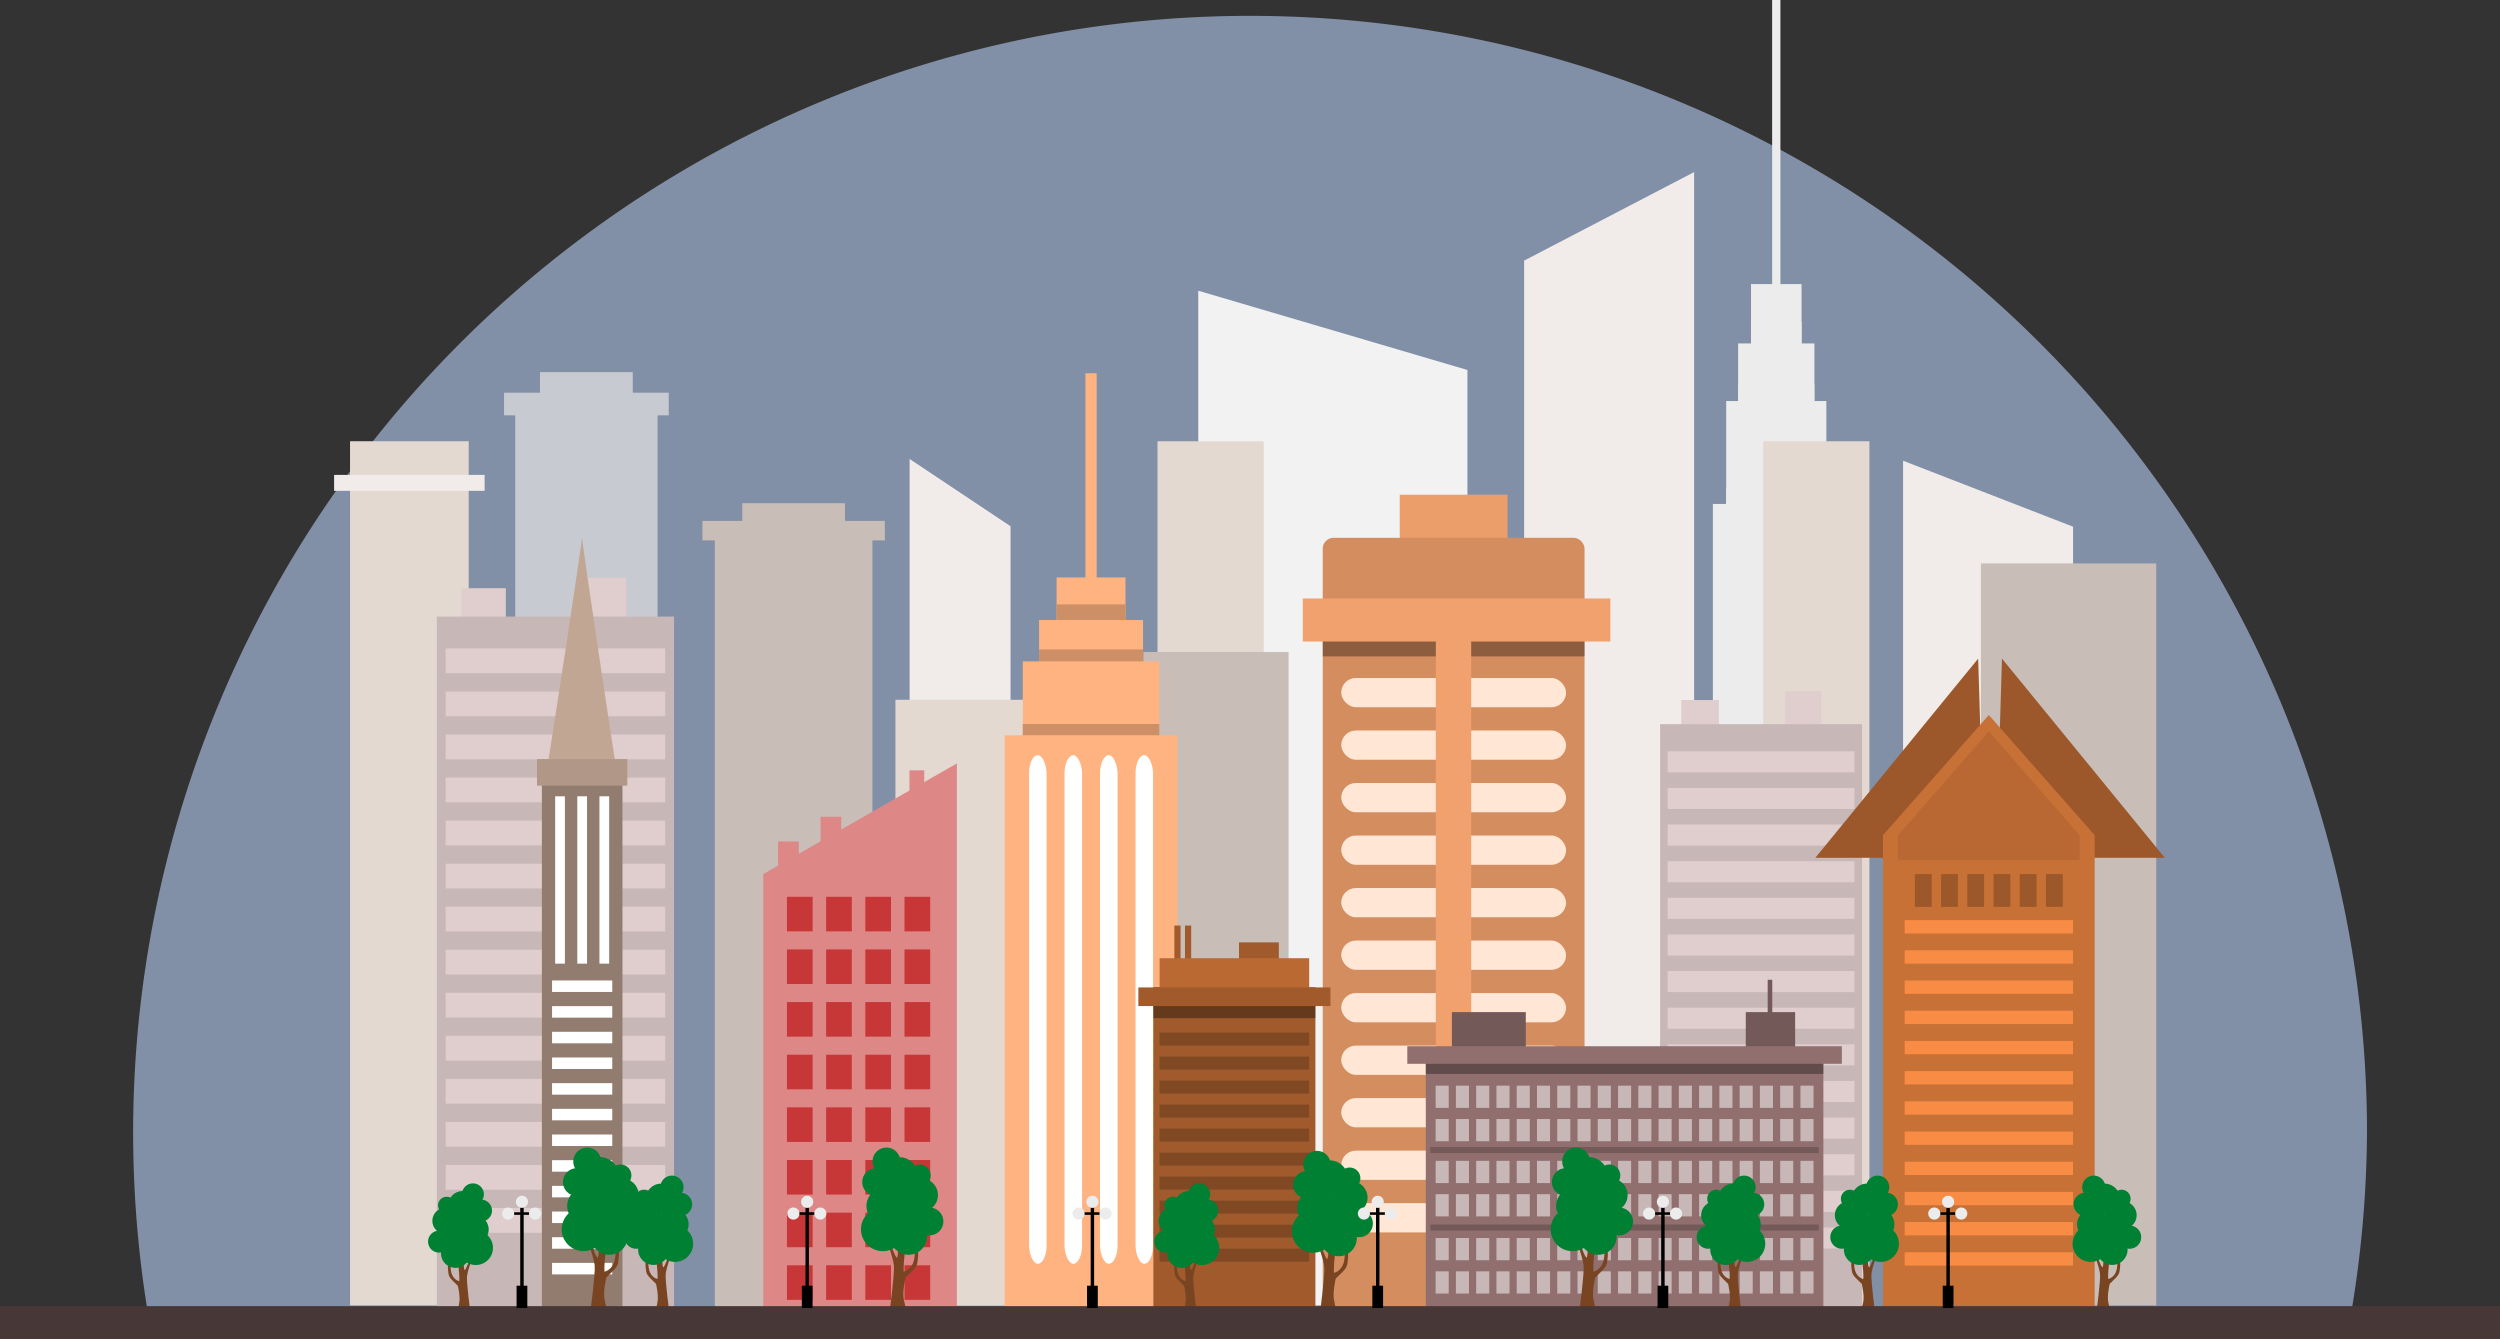 <?xml version="1.0" encoding="UTF-8"?>
<svg width="8067.3" height="4320.5" version="1.1" viewBox="0 0 2134.5 1143.1" xmlns="http://www.w3.org/2000/svg">
 <rect x="0" y="0" width="2134.5" height="1143.1" fill="#333333" stroke="none"/>
 <g transform="translate(6.089 847.67)">
  <path d="m1061.2-834.16a953.62 953.62 0 0 0-953.62 953.62 953.62 953.62 0 0 0 13.666 160.36h1879a953.62 953.62 0 0 0 14.612-160.36 953.62 953.62 0 0 0-953.62-953.62z" fill="#afc6e9" opacity=".633" style="paint-order:fill markers stroke"/>
  <path d="m1246.8-531.79-229.81-67.681v866.32h229.81z" fill="#f2f2f2" style="paint-order:fill markers stroke"/>
  <g transform="matrix(.685 0 0 1.301 1461.3 299)" fill="#ececec">
   <rect x="66.663" y="-881.58" width="10.305" height="279.39" style="paint-order:fill markers stroke"/>
   <rect x="40.327" y="-694.94" width="62.976" height="92.747" style="paint-order:fill markers stroke"/>
   <rect x="40.327" y="-670.32" width="62.976" height="61.831" style="paint-order:fill markers stroke"/>
   <rect x="24.297" y="-656.01" width="95.037" height="92.747" style="paint-order:fill markers stroke"/>
   <rect x="24.297" y="-629.1" width="95.037" height="65.839" style="paint-order:fill markers stroke"/>
   <rect x="9.411" y="-618.22" width="124.81" height="92.747" style="paint-order:fill markers stroke"/>
   <rect x="9.411" y="-560.97" width="124.81" height="35.496" style="paint-order:fill markers stroke"/>
   <rect x="-7.191" y="-550.67" width="158.01" height="538.16" style="paint-order:fill markers stroke"/>
   <g transform="matrix(1,0,0,2.093,4.008,581.74)">
    <rect x="11.129" y="-532.35" width="16.03" height="222.13" ry="8.015" style="paint-order:fill markers stroke"/>
    <rect x="43.571" y="-532.35" width="16.03" height="222.13" ry="8.015" style="paint-order:fill markers stroke"/>
    <rect x="76.014" y="-532.35" width="16.03" height="222.13" ry="8.015" style="paint-order:fill markers stroke"/>
    <rect x="108.46" y="-532.35" width="16.03" height="222.13" ry="8.015" style="paint-order:fill markers stroke"/>
   </g>
  </g>
  <g transform="matrix(.903 0 0 1.162 922.58 -409.52)" fill="#f0ebe8" opacity=".633">
   <rect x="-541.26" y="-74.929" width="134.56" height="663.73" opacity="1" style="paint-order:fill markers stroke"/>
   <rect x="-551.85" y="-88.536" width="155.73" height="16.631" opacity="1" style="paint-order:fill markers stroke"/>
   <rect x="-517.83" y="-103.65" width="87.69" height="24.19" opacity="1" style="paint-order:fill markers stroke"/>
  </g>
  <g transform="translate(1145.5,-314.39)" fill="#c8beb7">
   <rect x="-541.26" y="-74.929" width="134.56" height="663.73" style="paint-order:fill markers stroke"/>
   <rect x="-551.85" y="-88.536" width="155.73" height="16.631" style="paint-order:fill markers stroke"/>
   <rect x="-517.83" y="-103.65" width="87.69" height="24.19" style="paint-order:fill markers stroke"/>
  </g>
  <g fill="#f1ece9">
   <path d="m1763.9-397.99-145.14-56.342v721.18h145.14z" style="paint-order:fill markers stroke"/>
   <path d="m1295.2-625.17 145.14-75.595v967.62h-145.14z" style="paint-order:fill markers stroke"/>
   <path d="m770.54-455.84 86.179 57.452v665.24h-86.179z" style="paint-order:fill markers stroke"/>
  </g>
  <g fill="#e4d9d1">
   <rect x="758.44" y="-250.22" width="110.37" height="517.07" style="paint-order:fill markers stroke"/>
   <rect x="292.78" y="-470.96" width="101.3" height="737.81" style="paint-order:fill markers stroke"/>
   <rect x="1499.3" y="-470.96" width="90.714" height="737.81" style="paint-order:fill markers stroke"/>
   <rect x="982.2" y="-470.96" width="90.714" height="737.81" style="paint-order:fill markers stroke"/>
  </g>
  <rect x="1685.2" y="-366.64" width="149.68" height="633.49" fill="#c8beb7" style="paint-order:fill markers stroke"/>
  <rect x="970.11" y="-291.04" width="123.98" height="557.89" fill="#c8beb7" style="paint-order:fill markers stroke"/>
  <g transform="matrix(.851 0 0 .851 2250.2 -7.394)">
   <rect x="-964.6" y="-285.08" width="37.798" height="31.75" fill="#e0cdcd" style="paint-order:fill markers stroke"/>
   <rect x="-860.27" y="-294.15" width="36.286" height="39.31" fill="#e0cdcd" style="paint-order:fill markers stroke"/>
   <rect x="-985.76" y="-260.89" width="202.6" height="595.69" fill="#c8b7b7" style="paint-order:fill markers stroke"/>
   <g transform="translate(-201.08,-80.131)" fill="#e0cdcd">
    <rect x="-777.12" y="-153.55" width="187.48" height="21.167" style="paint-order:fill markers stroke"/>
    <rect x="-777.12" y="-116.8" width="187.48" height="21.167" style="paint-order:fill markers stroke"/>
    <rect x="-777.12" y="-80.046" width="187.48" height="21.167" style="paint-order:fill markers stroke"/>
    <rect x="-777.12" y="-43.295" width="187.48" height="21.167" style="paint-order:fill markers stroke"/>
    <rect x="-777.12" y="-6.544" width="187.48" height="21.167" style="paint-order:fill markers stroke"/>
    <rect x="-777.12" y="30.207" width="187.48" height="21.167" style="paint-order:fill markers stroke"/>
    <rect x="-777.12" y="66.958" width="187.48" height="21.167" style="paint-order:fill markers stroke"/>
    <rect x="-777.12" y="103.71" width="187.48" height="21.167" style="paint-order:fill markers stroke"/>
    <rect x="-777.12" y="140.46" width="187.48" height="21.167" style="paint-order:fill markers stroke"/>
    <rect x="-777.12" y="177.21" width="187.48" height="21.167" style="paint-order:fill markers stroke"/>
    <rect x="-777.12" y="213.96" width="187.48" height="21.167" style="paint-order:fill markers stroke"/>
    <rect x="-777.12" y="250.71" width="187.48" height="21.167" style="paint-order:fill markers stroke"/>
    <rect x="-777.12" y="287.46" width="187.48" height="21.167" style="paint-order:fill markers stroke"/>
    <rect x="-777.12" y="324.21" width="187.48" height="21.167" style="paint-order:fill markers stroke"/>
   </g>
  </g>
  <g transform="matrix(.812 0 0 .812 1070.8 252.15)">
   <rect x="145.58" y="-834.31" width="113.35" height="69.63" ry="0" fill="#eb9d6a" style="paint-order:fill markers stroke"/>
   <rect x="64.62" y="-788.97" width="275.28" height="812.89" ry="11.271" fill="#d38d5f" style="paint-order:fill markers stroke"/>
   <g fill="#ffe6d5">
    <rect x="84.051" y="-641.61" width="236.42" height="30.767" ry="15.383" style="paint-order:fill markers stroke"/>
    <rect x="84.051" y="-586.39" width="236.42" height="30.767" ry="15.383" style="paint-order:fill markers stroke"/>
    <rect x="84.051" y="-531.18" width="236.42" height="30.767" ry="15.383" style="paint-order:fill markers stroke"/>
    <rect x="84.051" y="-475.96" width="236.42" height="30.767" ry="15.383" style="paint-order:fill markers stroke"/>
    <rect x="84.051" y="-420.74" width="236.42" height="30.767" ry="15.383" style="paint-order:fill markers stroke"/>
    <rect x="84.051" y="-365.52" width="236.42" height="30.767" ry="15.383" style="paint-order:fill markers stroke"/>
    <rect x="84.051" y="-310.3" width="236.42" height="30.767" ry="15.383" style="paint-order:fill markers stroke"/>
    <rect x="84.051" y="-255.08" width="236.42" height="30.767" ry="15.383" style="paint-order:fill markers stroke"/>
    <rect x="84.051" y="-199.86" width="236.42" height="30.767" ry="15.383" style="paint-order:fill markers stroke"/>
    <rect x="84.051" y="-144.65" width="236.42" height="30.767" ry="15.383" style="paint-order:fill markers stroke"/>
    <rect x="84.051" y="-89.428" width="236.42" height="30.767" ry="15.383" style="paint-order:fill markers stroke"/>
   </g>
   <rect x="64.62" y="-712.86" width="275.28" height="48.579" ry=".674" opacity=".338" style="paint-order:fill markers stroke"/>
   <path transform="matrix(.283 0 0 .283 97.006 -250.45)" d="m-188.57-1677.5v160h494.29v2451.7c0 22.034 17.738 39.771 39.771 39.771h51.885c22.034 0 39.771-17.738 39.771-39.771v-2451.7h517.14v-160z" fill="#f1a16d" style="paint-order:fill markers stroke"/>
  </g>
  <g transform="translate(1352.6,-60.387)">
   <rect x="-964.6" y="-285.08" width="37.798" height="31.75" fill="#e0cdcd" style="paint-order:fill markers stroke"/>
   <rect x="-860.27" y="-294.15" width="36.286" height="39.31" fill="#e0cdcd" style="paint-order:fill markers stroke"/>
   <rect x="-985.76" y="-260.89" width="202.6" height="595.69" fill="#c8b7b7" style="paint-order:fill markers stroke"/>
   <g transform="translate(-201.08,-80.131)" fill="#e0cdcd">
    <rect x="-777.12" y="-153.55" width="187.48" height="21.167" style="paint-order:fill markers stroke"/>
    <rect x="-777.12" y="-116.8" width="187.48" height="21.167" style="paint-order:fill markers stroke"/>
    <rect x="-777.12" y="-80.046" width="187.48" height="21.167" style="paint-order:fill markers stroke"/>
    <rect x="-777.12" y="-43.295" width="187.48" height="21.167" style="paint-order:fill markers stroke"/>
    <rect x="-777.12" y="-6.544" width="187.48" height="21.167" style="paint-order:fill markers stroke"/>
    <rect x="-777.12" y="30.207" width="187.48" height="21.167" style="paint-order:fill markers stroke"/>
    <rect x="-777.12" y="66.958" width="187.48" height="21.167" style="paint-order:fill markers stroke"/>
    <rect x="-777.12" y="103.71" width="187.48" height="21.167" style="paint-order:fill markers stroke"/>
    <rect x="-777.12" y="140.46" width="187.48" height="21.167" style="paint-order:fill markers stroke"/>
    <rect x="-777.12" y="177.21" width="187.48" height="21.167" style="paint-order:fill markers stroke"/>
    <rect x="-777.12" y="213.96" width="187.48" height="21.167" style="paint-order:fill markers stroke"/>
    <rect x="-777.12" y="250.71" width="187.48" height="21.167" style="paint-order:fill markers stroke"/>
    <rect x="-777.12" y="287.46" width="187.48" height="21.167" style="paint-order:fill markers stroke"/>
    <rect x="-777.12" y="324.21" width="187.48" height="21.167" style="paint-order:fill markers stroke"/>
   </g>
  </g>
  <g transform="matrix(.789 0 0 .789 1010.8 -25.344)">
   <g fill="#de8787">
    <path d="m-462.91-96.421 209.54-119.74v598.68h-209.54z" style="paint-order:fill markers stroke"/>
    <rect x="-446.87" y="-131.7" width="22.451" height="27.796" style="paint-order:fill markers stroke"/>
    <rect x="-400.9" y="-158.43" width="22.451" height="27.796" style="paint-order:fill markers stroke"/>
   </g>
   <g fill="#c83737">
    <g transform="translate(0,-1.9582e-5)">
     <rect x="-437.25" y="-71.832" width="27.796" height="37.418" style="paint-order:fill markers stroke"/>
     <rect x="-394.85" y="-71.832" width="27.796" height="37.418" style="paint-order:fill markers stroke"/>
     <rect x="-352.44" y="-71.832" width="27.796" height="37.418" style="paint-order:fill markers stroke"/>
     <rect x="-310.03" y="-71.832" width="27.796" height="37.418" style="paint-order:fill markers stroke"/>
    </g>
    <g transform="translate(0,-8.247)">
     <rect x="-437.25" y="-6.618" width="27.796" height="37.418" style="paint-order:fill markers stroke"/>
     <rect x="-394.85" y="-6.618" width="27.796" height="37.418" style="paint-order:fill markers stroke"/>
     <rect x="-352.44" y="-6.618" width="27.796" height="37.418" style="paint-order:fill markers stroke"/>
     <rect x="-310.03" y="-6.618" width="27.796" height="37.418" style="paint-order:fill markers stroke"/>
    </g>
    <g transform="translate(0,-5.804)">
     <rect x="-437.25" y="47.905" width="27.796" height="37.418" style="paint-order:fill markers stroke"/>
     <rect x="-394.85" y="47.905" width="27.796" height="37.418" style="paint-order:fill markers stroke"/>
     <rect x="-352.44" y="47.905" width="27.796" height="37.418" style="paint-order:fill markers stroke"/>
     <rect x="-310.03" y="47.905" width="27.796" height="37.418" style="paint-order:fill markers stroke"/>
    </g>
    <g transform="translate(0,-6.567)">
     <rect x="-437.25" y="105.64" width="27.796" height="37.418" style="paint-order:fill markers stroke"/>
     <rect x="-394.85" y="105.64" width="27.796" height="37.418" style="paint-order:fill markers stroke"/>
     <rect x="-352.44" y="105.64" width="27.796" height="37.418" style="paint-order:fill markers stroke"/>
     <rect x="-310.03" y="105.64" width="27.796" height="37.418" style="paint-order:fill markers stroke"/>
    </g>
    <g transform="translate(0 -.916)">
     <rect x="-437.25" y="156.95" width="27.796" height="37.418" style="paint-order:fill markers stroke"/>
     <rect x="-394.85" y="156.95" width="27.796" height="37.418" style="paint-order:fill markers stroke"/>
     <rect x="-352.44" y="156.95" width="27.796" height="37.418" style="paint-order:fill markers stroke"/>
     <rect x="-310.03" y="156.95" width="27.796" height="37.418" style="paint-order:fill markers stroke"/>
    </g>
    <g transform="translate(0,-1.68)">
     <rect x="-437.25" y="214.68" width="27.796" height="37.418" style="paint-order:fill markers stroke"/>
     <rect x="-394.85" y="214.68" width="27.796" height="37.418" style="paint-order:fill markers stroke"/>
     <rect x="-352.44" y="214.68" width="27.796" height="37.418" style="paint-order:fill markers stroke"/>
     <rect x="-310.03" y="214.68" width="27.796" height="37.418" style="paint-order:fill markers stroke"/>
    </g>
    <g transform="translate(0 .764)">
     <rect x="-437.25" y="269.2" width="27.796" height="37.418" style="paint-order:fill markers stroke"/>
     <rect x="-394.85" y="269.2" width="27.796" height="37.418" style="paint-order:fill markers stroke"/>
     <rect x="-352.44" y="269.2" width="27.796" height="37.418" style="paint-order:fill markers stroke"/>
     <rect x="-310.03" y="269.2" width="27.796" height="37.418" style="paint-order:fill markers stroke"/>
    </g>
    <rect x="-437.25" y="326.93" width="27.796" height="37.418" style="paint-order:fill markers stroke"/>
    <rect x="-394.85" y="326.93" width="27.796" height="37.418" style="paint-order:fill markers stroke"/>
    <rect x="-352.44" y="326.93" width="27.796" height="37.418" style="paint-order:fill markers stroke"/>
    <rect x="-310.03" y="326.93" width="27.796" height="37.418" style="paint-order:fill markers stroke"/>
   </g>
   <rect x="-304.69" y="-208.67" width="16.036" height="27.796" fill="#de8787" style="paint-order:fill markers stroke"/>
  </g>
  <g transform="matrix(.934 0 0 .934 858.37 294.41)">
   <rect x="66.663" y="-881.58" width="10.305" height="279.39" fill="#ffb380" style="paint-order:fill markers stroke"/>
   <rect x="40.327" y="-694.94" width="62.976" height="92.747" fill="#ffb380" style="paint-order:fill markers stroke"/>
   <rect x="40.327" y="-670.32" width="62.976" height="61.831" fill="#cc8f66" style="paint-order:fill markers stroke"/>
   <rect x="24.297" y="-656.01" width="95.037" height="92.747" fill="#ffb380" style="paint-order:fill markers stroke"/>
   <rect x="24.297" y="-629.1" width="95.037" height="65.839" fill="#cc8f66" style="paint-order:fill markers stroke"/>
   <rect x="9.411" y="-618.22" width="124.81" height="92.747" fill="#ffb380" style="paint-order:fill markers stroke"/>
   <rect x="9.411" y="-560.97" width="124.81" height="35.496" fill="#cc8f66" style="paint-order:fill markers stroke"/>
   <rect x="-7.191" y="-550.67" width="158.01" height="538.16" fill="#ffb380" style="paint-order:fill markers stroke"/>
   <g transform="matrix(1,0,0,2.093,4.008,581.74)" fill="#fff">
    <rect x="11.129" y="-532.35" width="16.03" height="222.13" ry="8.015" style="paint-order:fill markers stroke"/>
    <rect x="43.571" y="-532.35" width="16.03" height="222.13" ry="8.015" style="paint-order:fill markers stroke"/>
    <rect x="76.014" y="-532.35" width="16.03" height="222.13" ry="8.015" style="paint-order:fill markers stroke"/>
    <rect x="108.46" y="-532.35" width="16.03" height="222.13" ry="8.015" style="paint-order:fill markers stroke"/>
   </g>
  </g>
  <g transform="matrix(.975 0 0 .975 1241.4 441.43)">
   <rect x="249.29" y="-435.88" width="43.225" height="35.782" fill="#745959" style="paint-order:fill markers stroke"/>
   <rect x="-8.05" y="-435.88" width="64.694" height="35.782" fill="#745959" style="paint-order:fill markers stroke"/>
   <rect x="-30.92" y="-393.86" width="348.15" height="220.23" fill="#916f6f" style="paint-order:fill markers stroke"/>
   <rect x="-30.92" y="-393.86" width="348.15" height="12.145" opacity=".321" style="paint-order:fill markers stroke"/>
   <g fill="#c8b7b7">
    <g transform="translate(-1.368)">
     <rect x="-20.932" y="-371.47" width="11.45" height="19.465" style="paint-order:fill markers stroke"/>
     <rect x="-3.184" y="-371.47" width="11.45" height="19.465" style="paint-order:fill markers stroke"/>
     <rect x="14.564" y="-371.47" width="11.45" height="19.465" style="paint-order:fill markers stroke"/>
     <rect x="32.312" y="-371.47" width="11.45" height="19.465" style="paint-order:fill markers stroke"/>
     <rect x="50.06" y="-371.47" width="11.45" height="19.465" style="paint-order:fill markers stroke"/>
     <rect x="67.808" y="-371.47" width="11.45" height="19.465" style="paint-order:fill markers stroke"/>
     <rect x="85.555" y="-371.47" width="11.45" height="19.465" style="paint-order:fill markers stroke"/>
     <rect x="103.3" y="-371.47" width="11.45" height="19.465" style="paint-order:fill markers stroke"/>
     <rect x="121.05" y="-371.47" width="11.45" height="19.465" style="paint-order:fill markers stroke"/>
     <rect x="138.8" y="-371.47" width="11.45" height="19.465" style="paint-order:fill markers stroke"/>
     <rect x="156.55" y="-371.47" width="11.45" height="19.465" style="paint-order:fill markers stroke"/>
     <rect x="174.29" y="-371.47" width="11.45" height="19.465" style="paint-order:fill markers stroke"/>
     <rect x="192.04" y="-371.47" width="11.45" height="19.465" style="paint-order:fill markers stroke"/>
     <rect x="209.79" y="-371.47" width="11.45" height="19.465" style="paint-order:fill markers stroke"/>
     <rect x="227.54" y="-371.47" width="11.45" height="19.465" style="paint-order:fill markers stroke"/>
     <rect x="245.29" y="-371.47" width="11.45" height="19.465" style="paint-order:fill markers stroke"/>
     <rect x="263.03" y="-371.47" width="11.45" height="19.465" style="paint-order:fill markers stroke"/>
     <rect x="280.78" y="-371.47" width="11.45" height="19.465" style="paint-order:fill markers stroke"/>
     <rect x="298.53" y="-371.47" width="11.45" height="19.465" style="paint-order:fill markers stroke"/>
    </g>
    <g transform="translate(-1.368,29.198)">
     <rect x="-20.932" y="-371.47" width="11.45" height="19.465" style="paint-order:fill markers stroke"/>
     <rect x="-3.184" y="-371.47" width="11.45" height="19.465" style="paint-order:fill markers stroke"/>
     <rect x="14.564" y="-371.47" width="11.45" height="19.465" style="paint-order:fill markers stroke"/>
     <rect x="32.312" y="-371.47" width="11.45" height="19.465" style="paint-order:fill markers stroke"/>
     <rect x="50.06" y="-371.47" width="11.45" height="19.465" style="paint-order:fill markers stroke"/>
     <rect x="67.808" y="-371.47" width="11.45" height="19.465" style="paint-order:fill markers stroke"/>
     <rect x="85.555" y="-371.47" width="11.45" height="19.465" style="paint-order:fill markers stroke"/>
     <rect x="103.3" y="-371.47" width="11.45" height="19.465" style="paint-order:fill markers stroke"/>
     <rect x="121.05" y="-371.47" width="11.45" height="19.465" style="paint-order:fill markers stroke"/>
     <rect x="138.8" y="-371.47" width="11.45" height="19.465" style="paint-order:fill markers stroke"/>
     <rect x="156.55" y="-371.47" width="11.45" height="19.465" style="paint-order:fill markers stroke"/>
     <rect x="174.29" y="-371.47" width="11.45" height="19.465" style="paint-order:fill markers stroke"/>
     <rect x="192.04" y="-371.47" width="11.45" height="19.465" style="paint-order:fill markers stroke"/>
     <rect x="209.79" y="-371.47" width="11.45" height="19.465" style="paint-order:fill markers stroke"/>
     <rect x="227.54" y="-371.47" width="11.45" height="19.465" style="paint-order:fill markers stroke"/>
     <rect x="245.29" y="-371.47" width="11.45" height="19.465" style="paint-order:fill markers stroke"/>
     <rect x="263.03" y="-371.47" width="11.45" height="19.465" style="paint-order:fill markers stroke"/>
     <rect x="280.78" y="-371.47" width="11.45" height="19.465" style="paint-order:fill markers stroke"/>
     <rect x="298.53" y="-371.47" width="11.45" height="19.465" style="paint-order:fill markers stroke"/>
    </g>
    <g transform="translate(-1.368,65.839)">
     <rect x="-20.932" y="-371.47" width="11.45" height="19.465" style="paint-order:fill markers stroke"/>
     <rect x="-3.184" y="-371.47" width="11.45" height="19.465" style="paint-order:fill markers stroke"/>
     <rect x="14.564" y="-371.47" width="11.45" height="19.465" style="paint-order:fill markers stroke"/>
     <rect x="32.312" y="-371.47" width="11.45" height="19.465" style="paint-order:fill markers stroke"/>
     <rect x="50.06" y="-371.47" width="11.45" height="19.465" style="paint-order:fill markers stroke"/>
     <rect x="67.808" y="-371.47" width="11.45" height="19.465" style="paint-order:fill markers stroke"/>
     <rect x="85.555" y="-371.47" width="11.45" height="19.465" style="paint-order:fill markers stroke"/>
     <rect x="103.3" y="-371.47" width="11.45" height="19.465" style="paint-order:fill markers stroke"/>
     <rect x="121.05" y="-371.47" width="11.45" height="19.465" style="paint-order:fill markers stroke"/>
     <rect x="138.8" y="-371.47" width="11.45" height="19.465" style="paint-order:fill markers stroke"/>
     <rect x="156.55" y="-371.47" width="11.45" height="19.465" style="paint-order:fill markers stroke"/>
     <rect x="174.29" y="-371.47" width="11.45" height="19.465" style="paint-order:fill markers stroke"/>
     <rect x="192.04" y="-371.47" width="11.45" height="19.465" style="paint-order:fill markers stroke"/>
     <rect x="209.79" y="-371.47" width="11.45" height="19.465" style="paint-order:fill markers stroke"/>
     <rect x="227.54" y="-371.47" width="11.45" height="19.465" style="paint-order:fill markers stroke"/>
     <rect x="245.29" y="-371.47" width="11.45" height="19.465" style="paint-order:fill markers stroke"/>
     <rect x="263.03" y="-371.47" width="11.45" height="19.465" style="paint-order:fill markers stroke"/>
     <rect x="280.78" y="-371.47" width="11.45" height="19.465" style="paint-order:fill markers stroke"/>
     <rect x="298.53" y="-371.47" width="11.45" height="19.465" style="paint-order:fill markers stroke"/>
    </g>
    <g transform="translate(-1.368,95.037)">
     <rect x="-20.932" y="-371.47" width="11.45" height="19.465" style="paint-order:fill markers stroke"/>
     <rect x="-3.184" y="-371.47" width="11.45" height="19.465" style="paint-order:fill markers stroke"/>
     <rect x="14.564" y="-371.47" width="11.45" height="19.465" style="paint-order:fill markers stroke"/>
     <rect x="32.312" y="-371.47" width="11.45" height="19.465" style="paint-order:fill markers stroke"/>
     <rect x="50.06" y="-371.47" width="11.45" height="19.465" style="paint-order:fill markers stroke"/>
     <rect x="67.808" y="-371.47" width="11.45" height="19.465" style="paint-order:fill markers stroke"/>
     <rect x="85.555" y="-371.47" width="11.45" height="19.465" style="paint-order:fill markers stroke"/>
     <rect x="103.3" y="-371.47" width="11.45" height="19.465" style="paint-order:fill markers stroke"/>
     <rect x="121.05" y="-371.47" width="11.45" height="19.465" style="paint-order:fill markers stroke"/>
     <rect x="138.8" y="-371.47" width="11.45" height="19.465" style="paint-order:fill markers stroke"/>
     <rect x="156.55" y="-371.47" width="11.45" height="19.465" style="paint-order:fill markers stroke"/>
     <rect x="174.29" y="-371.47" width="11.45" height="19.465" style="paint-order:fill markers stroke"/>
     <rect x="192.04" y="-371.47" width="11.45" height="19.465" style="paint-order:fill markers stroke"/>
     <rect x="209.79" y="-371.47" width="11.45" height="19.465" style="paint-order:fill markers stroke"/>
     <rect x="227.54" y="-371.47" width="11.45" height="19.465" style="paint-order:fill markers stroke"/>
     <rect x="245.29" y="-371.47" width="11.45" height="19.465" style="paint-order:fill markers stroke"/>
     <rect x="263.03" y="-371.47" width="11.45" height="19.465" style="paint-order:fill markers stroke"/>
     <rect x="280.78" y="-371.47" width="11.45" height="19.465" style="paint-order:fill markers stroke"/>
     <rect x="298.53" y="-371.47" width="11.45" height="19.465" style="paint-order:fill markers stroke"/>
    </g>
    <g transform="translate(-1.368,133.4)">
     <rect x="-20.932" y="-371.47" width="11.45" height="19.465" style="paint-order:fill markers stroke"/>
     <rect x="-3.184" y="-371.47" width="11.45" height="19.465" style="paint-order:fill markers stroke"/>
     <rect x="14.564" y="-371.47" width="11.45" height="19.465" style="paint-order:fill markers stroke"/>
     <rect x="32.312" y="-371.47" width="11.45" height="19.465" style="paint-order:fill markers stroke"/>
     <rect x="50.06" y="-371.47" width="11.45" height="19.465" style="paint-order:fill markers stroke"/>
     <rect x="67.808" y="-371.47" width="11.45" height="19.465" style="paint-order:fill markers stroke"/>
     <rect x="85.555" y="-371.47" width="11.45" height="19.465" style="paint-order:fill markers stroke"/>
     <rect x="103.3" y="-371.47" width="11.45" height="19.465" style="paint-order:fill markers stroke"/>
     <rect x="121.05" y="-371.47" width="11.45" height="19.465" style="paint-order:fill markers stroke"/>
     <rect x="138.8" y="-371.47" width="11.45" height="19.465" style="paint-order:fill markers stroke"/>
     <rect x="156.55" y="-371.47" width="11.45" height="19.465" style="paint-order:fill markers stroke"/>
     <rect x="174.29" y="-371.47" width="11.45" height="19.465" style="paint-order:fill markers stroke"/>
     <rect x="192.04" y="-371.47" width="11.45" height="19.465" style="paint-order:fill markers stroke"/>
     <rect x="209.79" y="-371.47" width="11.45" height="19.465" style="paint-order:fill markers stroke"/>
     <rect x="227.54" y="-371.47" width="11.45" height="19.465" style="paint-order:fill markers stroke"/>
     <rect x="245.29" y="-371.47" width="11.45" height="19.465" style="paint-order:fill markers stroke"/>
     <rect x="263.03" y="-371.47" width="11.45" height="19.465" style="paint-order:fill markers stroke"/>
     <rect x="280.78" y="-371.47" width="11.45" height="19.465" style="paint-order:fill markers stroke"/>
     <rect x="298.53" y="-371.47" width="11.45" height="19.465" style="paint-order:fill markers stroke"/>
    </g>
    <g transform="translate(-1.368,162.59)">
     <rect x="-20.932" y="-371.47" width="11.45" height="19.465" style="paint-order:fill markers stroke"/>
     <rect x="-3.184" y="-371.47" width="11.45" height="19.465" style="paint-order:fill markers stroke"/>
     <rect x="14.564" y="-371.47" width="11.45" height="19.465" style="paint-order:fill markers stroke"/>
     <rect x="32.312" y="-371.47" width="11.45" height="19.465" style="paint-order:fill markers stroke"/>
     <rect x="50.06" y="-371.47" width="11.45" height="19.465" style="paint-order:fill markers stroke"/>
     <rect x="67.808" y="-371.47" width="11.45" height="19.465" style="paint-order:fill markers stroke"/>
     <rect x="85.555" y="-371.47" width="11.45" height="19.465" style="paint-order:fill markers stroke"/>
     <rect x="103.3" y="-371.47" width="11.45" height="19.465" style="paint-order:fill markers stroke"/>
     <rect x="121.05" y="-371.47" width="11.45" height="19.465" style="paint-order:fill markers stroke"/>
     <rect x="138.8" y="-371.47" width="11.45" height="19.465" style="paint-order:fill markers stroke"/>
     <rect x="156.55" y="-371.47" width="11.45" height="19.465" style="paint-order:fill markers stroke"/>
     <rect x="174.29" y="-371.47" width="11.45" height="19.465" style="paint-order:fill markers stroke"/>
     <rect x="192.04" y="-371.47" width="11.45" height="19.465" style="paint-order:fill markers stroke"/>
     <rect x="209.79" y="-371.47" width="11.45" height="19.465" style="paint-order:fill markers stroke"/>
     <rect x="227.54" y="-371.47" width="11.45" height="19.465" style="paint-order:fill markers stroke"/>
     <rect x="245.29" y="-371.47" width="11.45" height="19.465" style="paint-order:fill markers stroke"/>
     <rect x="263.03" y="-371.47" width="11.45" height="19.465" style="paint-order:fill markers stroke"/>
     <rect x="280.78" y="-371.47" width="11.45" height="19.465" style="paint-order:fill markers stroke"/>
     <rect x="298.53" y="-371.47" width="11.45" height="19.465" style="paint-order:fill markers stroke"/>
    </g>
   </g>
   <rect x="-26.912" y="-317.71" width="340.14" height="5.275" fill="#745959" style="paint-order:fill markers stroke"/>
   <rect x="-26.912" y="-249.87" width="340.14" height="5.275" fill="#745959" style="paint-order:fill markers stroke"/>
   <rect x="-47.113" y="-406" width="380.54" height="15.383" fill="#916f6f" style="paint-order:fill markers stroke"/>
   <rect x="268.47" y="-464.22" width="4.008" height="30.916" fill="#745959" style="paint-order:fill markers stroke"/>
  </g>
  <g transform="matrix(.934 0 0 .934 1370.9 140.19)">
   <g fill="#9c582b">
    <path d="m272.19-273.57h-87.022l148.85-182.06 3.435 113.36z"/>
    <path d="m417.61-273.57h87.022l-148.85-182.06-3.435 113.36z"/>
   </g>
   <path d="m247-294.18 96.754-109.92 96.754 109.92v433.96h-193.51z" fill="#c87137" style="paint-order:fill markers stroke"/>
   <path d="m260.74-294.18 83.014-95.037 83.014 95.037v22.9h-166.03z" fill="#b96833" style="paint-order:fill markers stroke"/>
   <g fill="#f98c45">
    <rect x="266.84" y="-216.54" width="153.83" height="12.145" style="paint-order:fill markers stroke"/>
    <rect x="266.84" y="-188.94" width="153.83" height="12.145" style="paint-order:fill markers stroke"/>
    <rect x="266.84" y="-161.34" width="153.83" height="12.145" style="paint-order:fill markers stroke"/>
    <rect x="266.84" y="-133.74" width="153.83" height="12.145" style="paint-order:fill markers stroke"/>
    <rect x="266.84" y="-106.14" width="153.83" height="12.145" style="paint-order:fill markers stroke"/>
    <rect x="266.84" y="-78.535" width="153.83" height="12.145" style="paint-order:fill markers stroke"/>
    <rect x="266.84" y="-50.933" width="153.83" height="12.145" style="paint-order:fill markers stroke"/>
    <rect x="266.84" y="-23.331" width="153.83" height="12.145" style="paint-order:fill markers stroke"/>
    <rect x="266.84" y="4.271" width="153.83" height="12.145" style="paint-order:fill markers stroke"/>
    <rect x="266.84" y="31.873" width="153.83" height="12.145" style="paint-order:fill markers stroke"/>
    <rect x="266.84" y="59.475" width="153.83" height="12.145" style="paint-order:fill markers stroke"/>
    <rect x="266.84" y="87.076" width="153.83" height="12.145" style="paint-order:fill markers stroke"/>
   </g>
   <g transform="translate(1.023)" fill="#9c582b">
    <rect x="275.13" y="-258.65" width="15.383" height="29.957" style="paint-order:fill markers stroke"/>
    <rect x="299.1" y="-258.65" width="15.383" height="29.957" style="paint-order:fill markers stroke"/>
    <rect x="323.06" y="-258.65" width="15.383" height="29.957" style="paint-order:fill markers stroke"/>
    <rect x="347.03" y="-258.65" width="15.383" height="29.957" style="paint-order:fill markers stroke"/>
    <rect x="370.99" y="-258.65" width="15.383" height="29.957" style="paint-order:fill markers stroke"/>
    <rect x="394.96" y="-258.65" width="15.383" height="29.957" style="paint-order:fill markers stroke"/>
   </g>
  </g>
  <g transform="translate(1000.1,-314.39)">
   <path transform="matrix(.813 -.001 0 3.118 80.597 -125.12)" d="m-689.43 79.286c0.367-0.628-73.12-0.957-72.759-0.326 0.361 0.632 37.389-62.845 36.662-62.849-0.728-0.003 35.731 63.803 36.098 63.174z" fill="#c1a694" style="paint-order:fill markers stroke"/>
   <rect x="-543.53" y="133.71" width="68.792" height="453.57" fill="#917c6f" style="paint-order:fill markers stroke"/>
   <rect x="-547.69" y="114.82" width="77.107" height="22.679" fill="#b09787" style="paint-order:fill markers stroke"/>
   <g transform="translate(2.268)" fill="#fff">
    <rect x="-534.46" y="146.57" width="8.316" height="142.88" style="paint-order:fill markers stroke"/>
    <rect x="-496.66" y="146.57" width="8.316" height="142.88" style="paint-order:fill markers stroke"/>
    <rect x="-515.56" y="146.57" width="8.316" height="142.88" style="paint-order:fill markers stroke"/>
   </g>
   <g fill="#fff">
    <rect x="-534.84" y="303.8" width="51.405" height="9.827" style="paint-order:fill markers stroke"/>
    <rect x="-534.84" y="325.73" width="51.405" height="9.827" style="paint-order:fill markers stroke"/>
    <rect x="-534.84" y="347.65" width="51.405" height="9.827" style="paint-order:fill markers stroke"/>
    <rect x="-534.84" y="369.57" width="51.405" height="9.827" style="paint-order:fill markers stroke"/>
    <rect x="-534.84" y="391.49" width="51.405" height="9.827" style="paint-order:fill markers stroke"/>
    <rect x="-534.84" y="413.42" width="51.405" height="9.827" style="paint-order:fill markers stroke"/>
    <rect x="-534.84" y="435.34" width="51.405" height="9.827" style="paint-order:fill markers stroke"/>
    <rect x="-534.84" y="457.26" width="51.405" height="9.827" style="paint-order:fill markers stroke"/>
    <rect x="-534.84" y="479.18" width="51.405" height="9.827" style="paint-order:fill markers stroke"/>
    <rect x="-534.84" y="501.11" width="51.405" height="9.827" style="paint-order:fill markers stroke"/>
    <rect x="-534.84" y="523.03" width="51.405" height="9.827" style="paint-order:fill markers stroke"/>
    <rect x="-534.84" y="544.95" width="51.405" height="9.827" style="paint-order:fill markers stroke"/>
   </g>
  </g>
  <g transform="translate(1080.5,-108.01)">
   <g fill="#a05a2c">
    <rect x="-83.911" y="50.56" width="5.292" height="33.262" style="paint-order:fill markers stroke"/>
    <rect x="-74.839" y="50.56" width="5.292" height="33.262" style="paint-order:fill markers stroke"/>
    <rect x="-28.726" y="64.923" width="34.018" height="20.411" style="paint-order:fill markers stroke"/>
   </g>
   <rect x="-101.83" y="103.38" width="138.34" height="275.69" fill="#a05a2c" style="paint-order:fill markers stroke"/>
   <rect x="-101.83" y="103.38" width="138.34" height="26.23" opacity=".37" style="paint-order:fill markers stroke"/>
   <rect x="-96.519" y="78.435" width="127.71" height="40.855" fill="#bb6933" style="paint-order:fill markers stroke"/>
   <rect x="-114.66" y="103.38" width="164" height="15.909" fill="#a05a2c" style="paint-order:fill markers stroke"/>
   <g fill="#804823">
    <rect x="-96.541" y="141.94" width="127.76" height="11.111" style="paint-order:fill markers stroke"/>
    <rect x="-96.541" y="162.43" width="127.76" height="11.111" style="paint-order:fill markers stroke"/>
    <rect x="-96.541" y="182.92" width="127.76" height="11.111" style="paint-order:fill markers stroke"/>
    <rect x="-96.541" y="203.42" width="127.76" height="11.111" style="paint-order:fill markers stroke"/>
    <rect x="-96.541" y="223.91" width="127.76" height="11.111" style="paint-order:fill markers stroke"/>
    <rect x="-96.541" y="244.41" width="127.76" height="11.111" style="paint-order:fill markers stroke"/>
    <rect x="-96.541" y="264.9" width="127.76" height="11.111" style="paint-order:fill markers stroke"/>
    <rect x="-96.541" y="285.4" width="127.76" height="11.111" style="paint-order:fill markers stroke"/>
    <rect x="-96.541" y="305.89" width="127.76" height="11.111" style="paint-order:fill markers stroke"/>
    <rect x="-96.541" y="326.39" width="127.76" height="11.111" style="paint-order:fill markers stroke"/>
   </g>
  </g>
  <g transform="translate(1145.5,-314.39)">
   <g transform="matrix(.929 0 0 .929 -94.139 41.592)">
    <path d="m-595.52 585.4s4.493-33.64 3.802-41.199c-0.691-7.559-10.023-33.262-10.023-33.262l1.728-0.378s7.949 21.923 9.332 24.19l1.383 2.268s1.728 0.756 1.383-12.851c-0.346-13.607-2.074-32.128-2.074-32.128l5.876-2.268s3.111 37.42 2.074 45.735c-1.037 8.316-0.691 14.363-0.691 14.363s5.184-0.756 8.295-7.182c3.111-6.426 1.383-18.143 1.383-18.143l2.419-1.512s1.728 9.449 1.037 13.607c-0.691 4.158 0.346 6.804-4.839 12.095-5.184 5.292-6.567 6.426-6.567 6.426s-3.456 13.607-1.383 21.545c2.074 7.938 1.728 12.473 1.728 12.473z" fill="#784421"/>
    <g transform="matrix(1.042,0,0,1.042,27.437,-20.169)" fill="#008033">
     <circle cx="-604.03" cy="509.75" r="19.243" style="paint-order:fill markers stroke"/>
     <circle cx="-602.16" cy="489.17" r="16.303" style="paint-order:fill markers stroke"/>
     <circle cx="-609.91" cy="468.05" r="12.294" style="paint-order:fill markers stroke"/>
     <circle cx="-581.31" cy="515.89" r="16.303" style="paint-order:fill markers stroke"/>
     <circle cx="-578.1" cy="490.24" r="16.303" style="paint-order:fill markers stroke"/>
     <circle cx="-562.87" cy="502.8" r="12.294" style="paint-order:fill markers stroke"/>
     <circle cx="-570.09" cy="479.55" r="14.7" style="paint-order:fill markers stroke"/>
     <circle cx="-589.33" cy="462.44" r="16.303" style="paint-order:fill markers stroke"/>
     <circle cx="-600.82" cy="449.88" r="12.294" style="paint-order:fill markers stroke"/>
     <circle cx="-571.42" cy="462.17" r="9.622" style="paint-order:fill markers stroke"/>
    </g>
   </g>
   <g transform="matrix(-.774 0 0 .774 -1041.2 133.09)">
    <path d="m-595.52 585.4s4.493-33.64 3.802-41.199c-0.691-7.559-10.023-33.262-10.023-33.262l1.728-0.378s7.949 21.923 9.332 24.19l1.383 2.268s1.728 0.756 1.383-12.851c-0.346-13.607-2.074-32.128-2.074-32.128l5.876-2.268s3.111 37.42 2.074 45.735c-1.037 8.316-0.691 14.363-0.691 14.363s5.184-0.756 8.295-7.182c3.111-6.426 1.383-18.143 1.383-18.143l2.419-1.512s1.728 9.449 1.037 13.607c-0.691 4.158 0.346 6.804-4.839 12.095-5.184 5.292-6.567 6.426-6.567 6.426s-3.456 13.607-1.383 21.545c2.074 7.938 1.728 12.473 1.728 12.473z" fill="#784421"/>
    <g transform="matrix(1.042,0,0,1.042,27.437,-20.169)" fill="#008033">
     <circle cx="-604.03" cy="509.75" r="19.243" style="paint-order:fill markers stroke"/>
     <circle cx="-602.16" cy="489.17" r="16.303" style="paint-order:fill markers stroke"/>
     <circle cx="-609.91" cy="468.05" r="12.294" style="paint-order:fill markers stroke"/>
     <circle cx="-581.31" cy="515.89" r="16.303" style="paint-order:fill markers stroke"/>
     <circle cx="-578.1" cy="490.24" r="16.303" style="paint-order:fill markers stroke"/>
     <circle cx="-562.87" cy="502.8" r="12.294" style="paint-order:fill markers stroke"/>
     <circle cx="-570.09" cy="479.55" r="14.7" style="paint-order:fill markers stroke"/>
     <circle cx="-589.33" cy="462.44" r="16.303" style="paint-order:fill markers stroke"/>
     <circle cx="-600.82" cy="449.88" r="12.294" style="paint-order:fill markers stroke"/>
     <circle cx="-571.42" cy="462.17" r="9.622" style="paint-order:fill markers stroke"/>
    </g>
   </g>
   <g transform="matrix(.929 0 0 .929 161.37 41.592)">
    <path d="m-595.52 585.4s4.493-33.64 3.802-41.199c-0.691-7.559-10.023-33.262-10.023-33.262l1.728-0.378s7.949 21.923 9.332 24.19l1.383 2.268s1.728 0.756 1.383-12.851c-0.346-13.607-2.074-32.128-2.074-32.128l5.876-2.268s3.111 37.42 2.074 45.735c-1.037 8.316-0.691 14.363-0.691 14.363s5.184-0.756 8.295-7.182c3.111-6.426 1.383-18.143 1.383-18.143l2.419-1.512s1.728 9.449 1.037 13.607c-0.691 4.158 0.346 6.804-4.839 12.095-5.184 5.292-6.567 6.426-6.567 6.426s-3.456 13.607-1.383 21.545c2.074 7.938 1.728 12.473 1.728 12.473z" fill="#784421"/>
    <g transform="matrix(1.042,0,0,1.042,27.437,-20.169)" fill="#008033">
     <circle cx="-604.03" cy="509.75" r="19.243" style="paint-order:fill markers stroke"/>
     <circle cx="-602.16" cy="489.17" r="16.303" style="paint-order:fill markers stroke"/>
     <circle cx="-609.91" cy="468.05" r="12.294" style="paint-order:fill markers stroke"/>
     <circle cx="-581.31" cy="515.89" r="16.303" style="paint-order:fill markers stroke"/>
     <circle cx="-578.1" cy="490.24" r="16.303" style="paint-order:fill markers stroke"/>
     <circle cx="-562.87" cy="502.8" r="12.294" style="paint-order:fill markers stroke"/>
     <circle cx="-570.09" cy="479.55" r="14.7" style="paint-order:fill markers stroke"/>
     <circle cx="-589.33" cy="462.44" r="16.303" style="paint-order:fill markers stroke"/>
     <circle cx="-600.82" cy="449.88" r="12.294" style="paint-order:fill markers stroke"/>
     <circle cx="-571.42" cy="462.17" r="9.622" style="paint-order:fill markers stroke"/>
    </g>
   </g>
   <g transform="matrix(-.774 0 0 .774 -11.721 133.09)">
    <path d="m-595.52 585.4s4.493-33.64 3.802-41.199c-0.691-7.559-10.023-33.262-10.023-33.262l1.728-0.378s7.949 21.923 9.332 24.19l1.383 2.268s1.728 0.756 1.383-12.851c-0.346-13.607-2.074-32.128-2.074-32.128l5.876-2.268s3.111 37.42 2.074 45.735c-1.037 8.316-0.691 14.363-0.691 14.363s5.184-0.756 8.295-7.182c3.111-6.426 1.383-18.143 1.383-18.143l2.419-1.512s1.728 9.449 1.037 13.607c-0.691 4.158 0.346 6.804-4.839 12.095-5.184 5.292-6.567 6.426-6.567 6.426s-3.456 13.607-1.383 21.545c2.074 7.938 1.728 12.473 1.728 12.473z" fill="#784421"/>
    <g transform="matrix(1.042,0,0,1.042,27.437,-20.169)" fill="#008033">
     <circle cx="-604.03" cy="509.75" r="19.243" style="paint-order:fill markers stroke"/>
     <circle cx="-602.16" cy="489.17" r="16.303" style="paint-order:fill markers stroke"/>
     <circle cx="-609.91" cy="468.05" r="12.294" style="paint-order:fill markers stroke"/>
     <circle cx="-581.31" cy="515.89" r="16.303" style="paint-order:fill markers stroke"/>
     <circle cx="-578.1" cy="490.24" r="16.303" style="paint-order:fill markers stroke"/>
     <circle cx="-562.87" cy="502.8" r="12.294" style="paint-order:fill markers stroke"/>
     <circle cx="-570.09" cy="479.55" r="14.7" style="paint-order:fill markers stroke"/>
     <circle cx="-589.33" cy="462.44" r="16.303" style="paint-order:fill markers stroke"/>
     <circle cx="-600.82" cy="449.88" r="12.294" style="paint-order:fill markers stroke"/>
     <circle cx="-571.42" cy="462.17" r="9.622" style="paint-order:fill markers stroke"/>
    </g>
   </g>
   <g transform="matrix(-.732 0 0 .732 -565.9 158.05)">
    <path d="m-595.52 585.4s4.493-33.64 3.802-41.199c-0.691-7.559-10.023-33.262-10.023-33.262l1.728-0.378s7.949 21.923 9.332 24.19l1.383 2.268s1.728 0.756 1.383-12.851c-0.346-13.607-2.074-32.128-2.074-32.128l5.876-2.268s3.111 37.42 2.074 45.735c-1.037 8.316-0.691 14.363-0.691 14.363s5.184-0.756 8.295-7.182c3.111-6.426 1.383-18.143 1.383-18.143l2.419-1.512s1.728 9.449 1.037 13.607c-0.691 4.158 0.346 6.804-4.839 12.095-5.184 5.292-6.567 6.426-6.567 6.426s-3.456 13.607-1.383 21.545c2.074 7.938 1.728 12.473 1.728 12.473z" fill="#784421"/>
    <g transform="matrix(1.042,0,0,1.042,27.437,-20.169)" fill="#008033">
     <circle cx="-604.03" cy="509.75" r="19.243" style="paint-order:fill markers stroke"/>
     <circle cx="-602.16" cy="489.17" r="16.303" style="paint-order:fill markers stroke"/>
     <circle cx="-609.91" cy="468.05" r="12.294" style="paint-order:fill markers stroke"/>
     <circle cx="-581.31" cy="515.89" r="16.303" style="paint-order:fill markers stroke"/>
     <circle cx="-578.1" cy="490.24" r="16.303" style="paint-order:fill markers stroke"/>
     <circle cx="-562.87" cy="502.8" r="12.294" style="paint-order:fill markers stroke"/>
     <circle cx="-570.09" cy="479.55" r="14.7" style="paint-order:fill markers stroke"/>
     <circle cx="-589.33" cy="462.44" r="16.303" style="paint-order:fill markers stroke"/>
     <circle cx="-600.82" cy="449.88" r="12.294" style="paint-order:fill markers stroke"/>
     <circle cx="-571.42" cy="462.17" r="9.622" style="paint-order:fill markers stroke"/>
    </g>
   </g>
   <g transform="matrix(-.732 0 0 .732 -1186 158.05)">
    <path d="m-595.52 585.4s4.493-33.64 3.802-41.199c-0.691-7.559-10.023-33.262-10.023-33.262l1.728-0.378s7.949 21.923 9.332 24.19l1.383 2.268s1.728 0.756 1.383-12.851c-0.346-13.607-2.074-32.128-2.074-32.128l5.876-2.268s3.111 37.42 2.074 45.735c-1.037 8.316-0.691 14.363-0.691 14.363s5.184-0.756 8.295-7.182c3.111-6.426 1.383-18.143 1.383-18.143l2.419-1.512s1.728 9.449 1.037 13.607c-0.691 4.158 0.346 6.804-4.839 12.095-5.184 5.292-6.567 6.426-6.567 6.426s-3.456 13.607-1.383 21.545c2.074 7.938 1.728 12.473 1.728 12.473z" fill="#784421"/>
    <g transform="matrix(1.042,0,0,1.042,27.437,-20.169)" fill="#008033">
     <circle cx="-604.03" cy="509.75" r="19.243" style="paint-order:fill markers stroke"/>
     <circle cx="-602.16" cy="489.17" r="16.303" style="paint-order:fill markers stroke"/>
     <circle cx="-609.91" cy="468.05" r="12.294" style="paint-order:fill markers stroke"/>
     <circle cx="-581.31" cy="515.89" r="16.303" style="paint-order:fill markers stroke"/>
     <circle cx="-578.1" cy="490.24" r="16.303" style="paint-order:fill markers stroke"/>
     <circle cx="-562.87" cy="502.8" r="12.294" style="paint-order:fill markers stroke"/>
     <circle cx="-570.09" cy="479.55" r="14.7" style="paint-order:fill markers stroke"/>
     <circle cx="-589.33" cy="462.44" r="16.303" style="paint-order:fill markers stroke"/>
     <circle cx="-600.82" cy="449.88" r="12.294" style="paint-order:fill markers stroke"/>
     <circle cx="-571.42" cy="462.17" r="9.622" style="paint-order:fill markers stroke"/>
    </g>
   </g>
   <g transform="matrix(.913 0 0 .913 519.34 51.401)">
    <path d="m-595.52 585.4s4.493-33.64 3.802-41.199c-0.691-7.559-10.023-33.262-10.023-33.262l1.728-0.378s7.949 21.923 9.332 24.19l1.383 2.268s1.728 0.756 1.383-12.851c-0.346-13.607-2.074-32.128-2.074-32.128l5.876-2.268s3.111 37.42 2.074 45.735c-1.037 8.316-0.691 14.363-0.691 14.363s5.184-0.756 8.295-7.182c3.111-6.426 1.383-18.143 1.383-18.143l2.419-1.512s1.728 9.449 1.037 13.607c-0.691 4.158 0.346 6.804-4.839 12.095-5.184 5.292-6.567 6.426-6.567 6.426s-3.456 13.607-1.383 21.545c2.074 7.938 1.728 12.473 1.728 12.473z" fill="#784421"/>
    <g transform="matrix(1.042,0,0,1.042,27.437,-20.169)" fill="#008033">
     <circle cx="-604.03" cy="509.75" r="19.243" style="paint-order:fill markers stroke"/>
     <circle cx="-602.16" cy="489.17" r="16.303" style="paint-order:fill markers stroke"/>
     <circle cx="-609.91" cy="468.05" r="12.294" style="paint-order:fill markers stroke"/>
     <circle cx="-581.31" cy="515.89" r="16.303" style="paint-order:fill markers stroke"/>
     <circle cx="-578.1" cy="490.24" r="16.303" style="paint-order:fill markers stroke"/>
     <circle cx="-562.87" cy="502.8" r="12.294" style="paint-order:fill markers stroke"/>
     <circle cx="-570.09" cy="479.55" r="14.7" style="paint-order:fill markers stroke"/>
     <circle cx="-589.33" cy="462.44" r="16.303" style="paint-order:fill markers stroke"/>
     <circle cx="-600.82" cy="449.88" r="12.294" style="paint-order:fill markers stroke"/>
     <circle cx="-571.42" cy="462.17" r="9.622" style="paint-order:fill markers stroke"/>
    </g>
   </g>
   <g transform="matrix(.929 0 0 .929 750.21 41.592)">
    <path d="m-595.52 585.4s4.493-33.64 3.802-41.199c-0.691-7.559-10.023-33.262-10.023-33.262l1.728-0.378s7.949 21.923 9.332 24.19l1.383 2.268s1.728 0.756 1.383-12.851c-0.346-13.607-2.074-32.128-2.074-32.128l5.876-2.268s3.111 37.42 2.074 45.735c-1.037 8.316-0.691 14.363-0.691 14.363s5.184-0.756 8.295-7.182c3.111-6.426 1.383-18.143 1.383-18.143l2.419-1.512s1.728 9.449 1.037 13.607c-0.691 4.158 0.346 6.804-4.839 12.095-5.184 5.292-6.567 6.426-6.567 6.426s-3.456 13.607-1.383 21.545c2.074 7.938 1.728 12.473 1.728 12.473z" fill="#784421"/>
    <g transform="matrix(1.042,0,0,1.042,27.437,-20.169)" fill="#008033">
     <circle cx="-604.03" cy="509.75" r="19.243" style="paint-order:fill markers stroke"/>
     <circle cx="-602.16" cy="489.17" r="16.303" style="paint-order:fill markers stroke"/>
     <circle cx="-609.91" cy="468.05" r="12.294" style="paint-order:fill markers stroke"/>
     <circle cx="-581.31" cy="515.89" r="16.303" style="paint-order:fill markers stroke"/>
     <circle cx="-578.1" cy="490.24" r="16.303" style="paint-order:fill markers stroke"/>
     <circle cx="-562.87" cy="502.8" r="12.294" style="paint-order:fill markers stroke"/>
     <circle cx="-570.09" cy="479.55" r="14.7" style="paint-order:fill markers stroke"/>
     <circle cx="-589.33" cy="462.44" r="16.303" style="paint-order:fill markers stroke"/>
     <circle cx="-600.82" cy="449.88" r="12.294" style="paint-order:fill markers stroke"/>
     <circle cx="-571.42" cy="462.17" r="9.622" style="paint-order:fill markers stroke"/>
    </g>
   </g>
   <g transform="matrix(-.774 0 0 .774 -125.84 133.09)">
    <path d="m-595.52 585.4s4.493-33.64 3.802-41.199c-0.691-7.559-10.023-33.262-10.023-33.262l1.728-0.378s7.949 21.923 9.332 24.19l1.383 2.268s1.728 0.756 1.383-12.851c-0.346-13.607-2.074-32.128-2.074-32.128l5.876-2.268s3.111 37.42 2.074 45.735c-1.037 8.316-0.691 14.363-0.691 14.363s5.184-0.756 8.295-7.182c3.111-6.426 1.383-18.143 1.383-18.143l2.419-1.512s1.728 9.449 1.037 13.607c-0.691 4.158 0.346 6.804-4.839 12.095-5.184 5.292-6.567 6.426-6.567 6.426s-3.456 13.607-1.383 21.545c2.074 7.938 1.728 12.473 1.728 12.473z" fill="#784421"/>
    <g transform="matrix(1.042,0,0,1.042,27.437,-20.169)" fill="#008033">
     <circle cx="-604.03" cy="509.75" r="19.243" style="paint-order:fill markers stroke"/>
     <circle cx="-602.16" cy="489.17" r="16.303" style="paint-order:fill markers stroke"/>
     <circle cx="-609.91" cy="468.05" r="12.294" style="paint-order:fill markers stroke"/>
     <circle cx="-581.31" cy="515.89" r="16.303" style="paint-order:fill markers stroke"/>
     <circle cx="-578.1" cy="490.24" r="16.303" style="paint-order:fill markers stroke"/>
     <circle cx="-562.87" cy="502.8" r="12.294" style="paint-order:fill markers stroke"/>
     <circle cx="-570.09" cy="479.55" r="14.7" style="paint-order:fill markers stroke"/>
     <circle cx="-589.33" cy="462.44" r="16.303" style="paint-order:fill markers stroke"/>
     <circle cx="-600.82" cy="449.88" r="12.294" style="paint-order:fill markers stroke"/>
     <circle cx="-571.42" cy="462.17" r="9.622" style="paint-order:fill markers stroke"/>
    </g>
   </g>
   <g transform="matrix(.774 0 0 .774 1099.4 133.09)">
    <path d="m-595.52 585.4s4.493-33.64 3.802-41.199c-0.691-7.559-10.023-33.262-10.023-33.262l1.728-0.378s7.949 21.923 9.332 24.19l1.383 2.268s1.728 0.756 1.383-12.851c-0.346-13.607-2.074-32.128-2.074-32.128l5.876-2.268s3.111 37.42 2.074 45.735c-1.037 8.316-0.691 14.363-0.691 14.363s5.184-0.756 8.295-7.182c3.111-6.426 1.383-18.143 1.383-18.143l2.419-1.512s1.728 9.449 1.037 13.607c-0.691 4.158 0.346 6.804-4.839 12.095-5.184 5.292-6.567 6.426-6.567 6.426s-3.456 13.607-1.383 21.545c2.074 7.938 1.728 12.473 1.728 12.473z" fill="#784421"/>
    <g transform="matrix(1.042,0,0,1.042,27.437,-20.169)" fill="#008033">
     <circle cx="-604.03" cy="509.75" r="19.243" style="paint-order:fill markers stroke"/>
     <circle cx="-602.16" cy="489.17" r="16.303" style="paint-order:fill markers stroke"/>
     <circle cx="-609.91" cy="468.05" r="12.294" style="paint-order:fill markers stroke"/>
     <circle cx="-581.31" cy="515.89" r="16.303" style="paint-order:fill markers stroke"/>
     <circle cx="-578.1" cy="490.24" r="16.303" style="paint-order:fill markers stroke"/>
     <circle cx="-562.87" cy="502.8" r="12.294" style="paint-order:fill markers stroke"/>
     <circle cx="-570.09" cy="479.55" r="14.7" style="paint-order:fill markers stroke"/>
     <circle cx="-589.33" cy="462.44" r="16.303" style="paint-order:fill markers stroke"/>
     <circle cx="-600.82" cy="449.88" r="12.294" style="paint-order:fill markers stroke"/>
     <circle cx="-571.42" cy="462.17" r="9.622" style="paint-order:fill markers stroke"/>
    </g>
   </g>
  </g>
  <rect x="-6.089" y="267.5" width="2134.5" height="27.97" fill="#483737" style="paint-order:fill markers stroke"/>
  <g transform="matrix(.451 0 0 .451 545.15 82.581)">
   <rect x="-244.28" y="371.3" width="20.312" height="42.229" style="paint-order:fill markers stroke"/>
   <rect x="-237.38" y="222.7" width="6.506" height="156.09" style="paint-order:fill markers stroke"/>
   <rect x="-253.91" y="232.32" width="41.16" height="4.811" style="paint-order:fill markers stroke"/>
   <g fill="#ececec">
    <circle cx="-209.27" cy="234.73" r="11.493" style="paint-order:fill markers stroke"/>
    <circle cx="-260.3" cy="234.73" r="11.493" style="paint-order:fill markers stroke"/>
    <circle cx="-234.13" cy="212.49" r="11.493" style="paint-order:fill markers stroke"/>
   </g>
  </g>
  <g transform="matrix(.451 0 0 .451 788.69 82.581)">
   <rect x="-244.28" y="371.3" width="20.312" height="42.229" style="paint-order:fill markers stroke"/>
   <rect x="-237.38" y="222.7" width="6.506" height="156.09" style="paint-order:fill markers stroke"/>
   <rect x="-253.91" y="232.32" width="41.16" height="4.811" style="paint-order:fill markers stroke"/>
   <g fill="#ececec">
    <circle cx="-209.27" cy="234.73" r="11.493" style="paint-order:fill markers stroke"/>
    <circle cx="-260.3" cy="234.73" r="11.493" style="paint-order:fill markers stroke"/>
    <circle cx="-234.13" cy="212.49" r="11.493" style="paint-order:fill markers stroke"/>
   </g>
  </g>
  <g transform="matrix(.451 0 0 .451 1032.2 82.581)">
   <rect x="-244.28" y="371.3" width="20.312" height="42.229" style="paint-order:fill markers stroke"/>
   <rect x="-237.38" y="222.7" width="6.506" height="156.09" style="paint-order:fill markers stroke"/>
   <rect x="-253.91" y="232.32" width="41.16" height="4.811" style="paint-order:fill markers stroke"/>
   <g fill="#ececec">
    <circle cx="-209.27" cy="234.73" r="11.493" style="paint-order:fill markers stroke"/>
    <circle cx="-260.3" cy="234.73" r="11.493" style="paint-order:fill markers stroke"/>
    <circle cx="-234.13" cy="212.49" r="11.493" style="paint-order:fill markers stroke"/>
   </g>
  </g>
  <g transform="matrix(.451 0 0 .451 1275.8 82.581)">
   <rect x="-244.28" y="371.3" width="20.312" height="42.229" style="paint-order:fill markers stroke"/>
   <rect x="-237.38" y="222.7" width="6.506" height="156.09" style="paint-order:fill markers stroke"/>
   <rect x="-253.91" y="232.32" width="41.16" height="4.811" style="paint-order:fill markers stroke"/>
   <g fill="#ececec">
    <circle cx="-209.27" cy="234.73" r="11.493" style="paint-order:fill markers stroke"/>
    <circle cx="-260.3" cy="234.73" r="11.493" style="paint-order:fill markers stroke"/>
    <circle cx="-234.13" cy="212.49" r="11.493" style="paint-order:fill markers stroke"/>
   </g>
  </g>
  <g transform="matrix(.451 0 0 .451 1519.3 82.581)">
   <rect x="-244.28" y="371.3" width="20.312" height="42.229" style="paint-order:fill markers stroke"/>
   <rect x="-237.38" y="222.7" width="6.506" height="156.09" style="paint-order:fill markers stroke"/>
   <rect x="-253.91" y="232.32" width="41.16" height="4.811" style="paint-order:fill markers stroke"/>
   <g fill="#ececec">
    <circle cx="-209.27" cy="234.73" r="11.493" style="paint-order:fill markers stroke"/>
    <circle cx="-260.3" cy="234.73" r="11.493" style="paint-order:fill markers stroke"/>
    <circle cx="-234.13" cy="212.49" r="11.493" style="paint-order:fill markers stroke"/>
   </g>
  </g>
  <g transform="matrix(.451 0 0 .451 1762.8 82.581)">
   <rect x="-244.28" y="371.3" width="20.312" height="42.229" style="paint-order:fill markers stroke"/>
   <rect x="-237.38" y="222.7" width="6.506" height="156.09" style="paint-order:fill markers stroke"/>
   <rect x="-253.91" y="232.32" width="41.16" height="4.811" style="paint-order:fill markers stroke"/>
   <g fill="#ececec">
    <circle cx="-209.27" cy="234.73" r="11.493" style="paint-order:fill markers stroke"/>
    <circle cx="-260.3" cy="234.73" r="11.493" style="paint-order:fill markers stroke"/>
    <circle cx="-234.13" cy="212.49" r="11.493" style="paint-order:fill markers stroke"/>
   </g>
  </g>
  <rect x="279.17" y="-442.23" width="128.51" height="13.607" fill="#f1ece9" style="paint-order:fill markers stroke"/>
 </g>
</svg>
